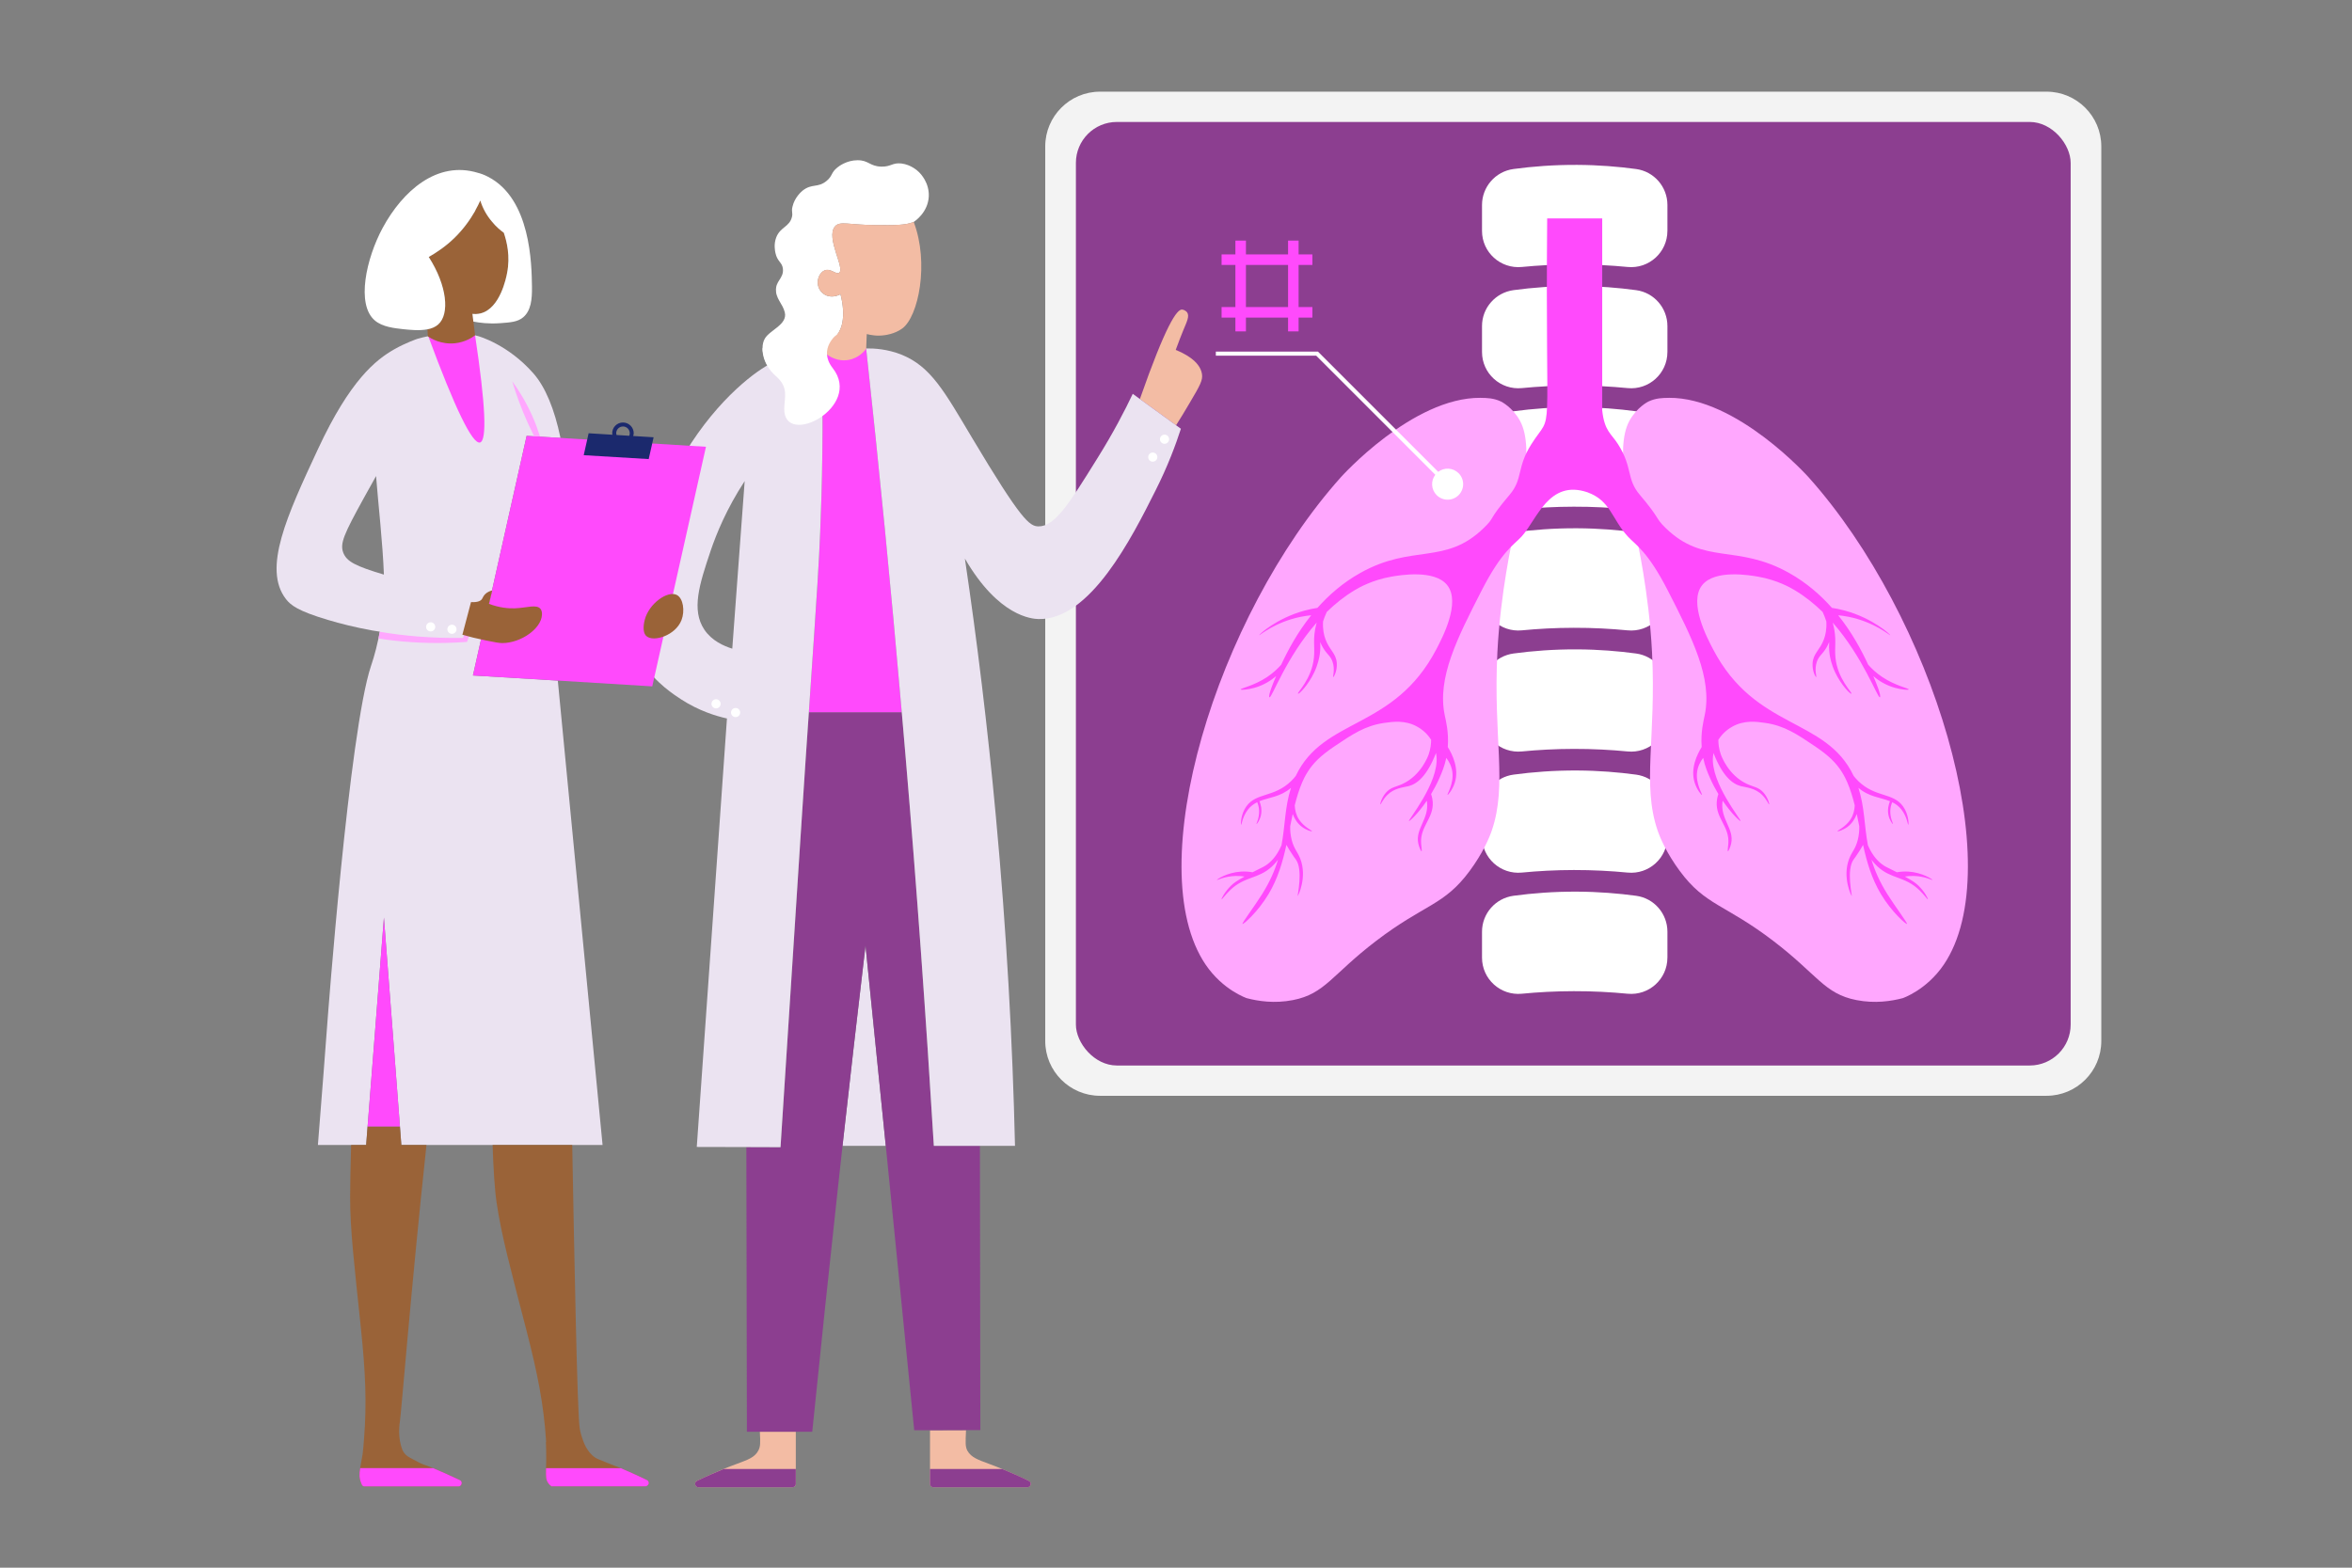 <?xml version="1.0" encoding="UTF-8"?>
<svg xmlns="http://www.w3.org/2000/svg" id="Calque_1" data-name="Calque 1" viewBox="0 0 1020 680">
  <rect x="0" y="0" width="1020" height="680" fill="#808080" stroke="none"/>
  <defs>
    <style>
      .cls-1 {
        fill: #ffa7fe;
      }

      .cls-2 {
        fill: #8c3e90;
      }

      .cls-3 {
        fill: #ff4afc;
      }

      .cls-4 {
        fill: #9a6338;
      }

      .cls-5 {
        fill: #ebe3f1;
      }

      .cls-6 {
        fill: #fff;
      }

      .cls-7 {
        fill: #f3bca4;
      }

      .cls-8 {
        fill: #f3f3f3;
      }

      .cls-9 {
        fill: #1b296d;
      }
    </style>
  </defs>
  <g>
    <g>
      <path class="cls-8" d="M477.05,39.76h410.47c13.11,0,23.76,10.65,23.76,23.76v388.03c0,13.11-10.65,23.76-23.76,23.76h-410.47c-13.11,0-23.76-10.65-23.76-23.76V63.52c0-13.11,10.65-23.76,23.76-23.76Z"></path>
      <rect class="cls-2" x="466.59" y="52.9" width="431.4" height="409.27" rx="17.76" ry="17.76"></rect>
    </g>
    <g>
      <g>
        <path class="cls-6" d="M723.11,100.15c0,9.29-8,16.55-17.26,15.65-7.2-.7-15.01-1.12-23.35-1.11-8.02.01-15.55.43-22.51,1.11-9.26.9-17.28-6.35-17.28-15.65v-11.24c0-7.89,5.85-14.54,13.67-15.6,8.22-1.11,17.49-1.84,27.63-1.79,9.32.05,17.88.76,25.55,1.8,7.78,1.06,13.56,7.74,13.56,15.59v11.24Z"></path>
        <path class="cls-6" d="M723.11,152.69c0,9.3-8,16.55-17.26,15.65-7.2-.7-15.01-1.13-23.35-1.11-8.02.01-15.55.43-22.51,1.11-9.26.9-17.28-6.35-17.28-15.65v-11.24c0-7.89,5.85-14.54,13.67-15.6,8.22-1.11,17.49-1.84,27.63-1.79,9.32.05,17.88.76,25.55,1.8,7.78,1.06,13.56,7.73,13.56,15.59v11.24Z"></path>
        <path class="cls-6" d="M723.11,205.23c0,9.3-8,16.55-17.26,15.66-7.2-.7-15.01-1.13-23.35-1.11-8.02.01-15.55.43-22.51,1.11-9.26.9-17.28-6.35-17.28-15.65v-11.24c0-7.89,5.85-14.54,13.67-15.6,8.22-1.11,17.49-1.84,27.63-1.79,9.32.05,17.88.76,25.55,1.8,7.78,1.06,13.56,7.73,13.56,15.59v11.24Z"></path>
        <path class="cls-6" d="M723.11,310.3c0,9.3-8,16.55-17.26,15.65-7.2-.7-15.01-1.13-23.35-1.11-8.02.01-15.55.43-22.51,1.11-9.26.9-17.28-6.35-17.28-15.65v-11.24c0-7.89,5.85-14.54,13.67-15.6,8.22-1.11,17.49-1.84,27.63-1.79,9.32.05,17.88.76,25.55,1.8,7.78,1.06,13.56,7.73,13.56,15.59v11.24Z"></path>
        <path class="cls-6" d="M723.11,362.84c0,9.29-8,16.55-17.26,15.65-7.2-.7-15.01-1.12-23.35-1.11-8.02.01-15.55.43-22.51,1.11-9.26.9-17.28-6.35-17.28-15.65v-11.24c0-7.89,5.85-14.54,13.67-15.6,8.22-1.11,17.49-1.84,27.63-1.79,9.32.05,17.88.76,25.55,1.8,7.78,1.06,13.56,7.73,13.56,15.59v11.24Z"></path>
        <path class="cls-6" d="M723.11,257.77c0,9.29-8,16.55-17.26,15.65-7.2-.7-15.01-1.13-23.35-1.11-8.02.01-15.55.43-22.51,1.11-9.26.9-17.28-6.35-17.28-15.65v-11.24c0-7.89,5.85-14.54,13.67-15.6,8.22-1.11,17.49-1.84,27.63-1.79,9.32.05,17.88.76,25.55,1.8,7.78,1.06,13.56,7.74,13.56,15.59v11.24Z"></path>
        <path class="cls-6" d="M723.11,415.38c0,9.3-8,16.55-17.26,15.66-7.2-.7-15.01-1.13-23.35-1.11-8.02.01-15.55.43-22.51,1.11-9.26.9-17.28-6.35-17.28-15.65v-11.24c0-7.89,5.85-14.54,13.67-15.6,8.22-1.11,17.49-1.84,27.63-1.79,9.32.05,17.88.76,25.55,1.8,7.78,1.06,13.56,7.73,13.56,15.59v11.24Z"></path>
      </g>
      <g>
        <path class="cls-1" d="M642.1,172.58c2.53.02,5.66.05,8.87,1.6,0,0,4.99,2.41,8.27,8.45,6.68,12.3-.68,40.12-3.23,50.92,0,0-5.31,23.29-6.63,49.38-1.88,37.1,4.44,57.27-2.43,77.34-1.17,3.43-4.05,10.01-9.57,17.48-11.16,15.13-19.55,14.31-40.59,30.38-19.28,14.72-22.09,22.93-36.08,25.67-8.1,1.59-15.24.42-20.01-.83,0,0-10.34-3.46-17.87-14.58-28.43-42.02,4.56-150.85,58.62-211.34,0,0,31.06-34.76,60.66-34.49Z"></path>
        <g>
          <path class="cls-1" d="M723.72,172.58c-2.53.02-5.66.05-8.87,1.6,0,0-4.99,2.41-8.27,8.45-6.68,12.3.67,40.12,3.23,50.92,0,0,5.31,23.29,6.63,49.38,1.88,37.1-4.44,57.27,2.43,77.34,1.17,3.43,4.05,10.01,9.57,17.48,11.16,15.13,19.54,14.31,40.59,30.38,19.28,14.72,22.09,22.93,36.08,25.67,8.1,1.59,15.24.42,20.01-.83,0,0,10.34-3.46,17.87-14.58,28.43-42.02-4.56-150.85-58.62-211.34,0,0-31.06-34.76-60.66-34.49Z"></path>
          <path class="cls-3" d="M826.08,380.21c1.03-.16,2.33-.3,3.84-.26,4.9.12,8.08,1.93,8.15,1.75.09-.22-4.37-3.27-10.49-3.64-1.96-.12-3.63.06-4.94.3-3.67-1.92-4.32-2.05-5.64-2.9-2.18-1.41-4.83-3.95-6.94-8.83-1.64-8.72-1.38-16.43-4.11-24.89,4.55,3.93,9.51,4.12,13.68,5.79-.56,1.37-1.19,3.61-.63,6.16.49,2.17,1.73,3.79,1.9,3.72.21-.09-1.24-2.5-1.13-5.72.06-1.52.44-2.77.83-3.72,1.48.72,2.84,1.69,4.02,3.2,2.41,3.08,2.73,6.66,2.95,6.59.24-.08.25-4.47-2.26-7.98-4.32-6.07-12.07-3.79-19.43-10.99-.84-.82-1.49-1.59-2-2.23-12.11-25.59-42.53-19.7-60.97-54.95-2.49-4.75-10.75-20.29-4.69-27.84,5.52-6.87,20.62-4.26,24.2-3.64,8.26,1.43,14.1,4.78,15.92,5.88,4.49,2.69,8.5,5.93,12.09,9.43.68,1.48,1.2,2.85,1.61,4.13.2,3.44-.41,5.97-1.02,7.64-1.74,4.79-4.64,6.12-4.94,10.41-.24,3.35,1.27,6.13,1.56,6.07.3-.06-.91-3.12.26-6.59.89-2.66,2.36-3.11,4.16-6.16.39-.66.81-1.49,1.21-2.45-.06,1.23-.14,2.99.2,5.39.17,1.16.68,4.16,2.39,7.76,2.55,5.38,6.54,9.56,7.03,9.24.59-.4-5.94-6.15-6.9-15.64-.48-4.73.66-8.07-1.04-14.63-.05-.2-.11-.38-.16-.57,13.35,15.22,19.47,32.85,20.46,32.4.85-.39-1.99-7.11-1.99-7.11-.27-.64-.56-1.33-.87-2.05,2.21,1.87,5.34,3.94,9.46,5.08,2.84.79,5.81,1.05,5.9.69.13-.5-5.66-1.51-11.45-5.38-2.63-1.75-4.63-3.67-6.11-5.34-2.89-6.23-7.03-13.97-13.01-21.45,1.23.12,2.82.32,4.64.69,11.14,2.27,17.83,8.17,17.95,7.98.14-.21-7.43-7.32-19.6-10.67-2.24-.61-4.19-.98-5.7-1.21-4.96-5.59-11.02-10.89-18.5-15.1-22.81-12.83-36.85-3.23-53.6-19.52-4.82-4.69-2.05-3.61-11.28-14.48-5.82-6.86-2.95-11.74-9.37-21.86-3-4.73-5.87-5.61-6.88-14.66v-83.31h-23.87c-.87,102.29,3.09,82.27-6.88,97.97-6.42,10.11-3.54,14.99-9.37,21.86-10.06,11.86-5.93,9.29-11.28,14.48-16.75,16.29-30.8,6.69-53.6,19.52-7.48,4.21-13.54,9.51-18.5,15.1-1.51.23-3.46.6-5.7,1.21-12.17,3.35-19.74,10.46-19.6,10.67.13.19,6.81-5.71,17.95-7.98,1.82-.37,3.4-.57,4.64-.69-5.98,7.48-10.12,15.22-13.01,21.45-1.48,1.67-3.48,3.59-6.11,5.34-5.79,3.86-11.58,4.88-11.45,5.38.09.35,3.05.1,5.9-.69,4.12-1.15,7.25-3.21,9.46-5.08-.31.72-.6,1.41-.87,2.05,0,0-2.85,6.72-1.99,7.11.99.46,7.1-17.18,20.46-32.4-.05.19-.11.37-.16.57-1.7,6.56-.56,9.9-1.04,14.63-.96,9.49-7.48,15.24-6.9,15.64.48.33,4.48-3.86,7.03-9.24,1.7-3.6,2.22-6.6,2.39-7.76.35-2.4.26-4.16.2-5.39.39.96.81,1.79,1.21,2.45,1.81,3.04,3.27,3.5,4.16,6.16,1.17,3.47-.04,6.54.26,6.59.29.05,1.8-2.72,1.56-6.07-.3-4.29-3.2-5.62-4.94-10.41-.61-1.67-1.22-4.19-1.02-7.64.41-1.28.93-2.66,1.61-4.13,3.59-3.5,7.6-6.74,12.09-9.43,1.83-1.1,7.66-4.45,15.92-5.88,3.58-.62,18.68-3.23,24.2,3.64,6.07,7.55-2.2,23.09-4.68,27.84-18.44,35.25-48.86,29.36-60.97,54.95-.51.65-1.16,1.41-2,2.23-7.36,7.2-15.11,4.92-19.43,10.99-2.5,3.51-2.49,7.9-2.26,7.98.22.07.54-3.51,2.95-6.59,1.18-1.51,2.54-2.48,4.02-3.2.39.95.78,2.2.83,3.72.12,3.23-1.33,5.63-1.13,5.72.17.08,1.42-1.55,1.9-3.72.57-2.55-.07-4.79-.63-6.16,4.17-1.68,9.13-1.86,13.68-5.79-2.73,8.45-2.47,16.16-4.11,24.89-2.11,4.88-4.76,7.42-6.94,8.83-1.33.86-1.97.98-5.64,2.9-1.31-.24-2.98-.42-4.94-.3-6.13.37-10.58,3.42-10.5,3.64.07.18,3.25-1.62,8.16-1.75,1.51-.04,2.81.1,3.84.26-3.37,1.87-4.64,2.74-5.92,3.99-2.68,2.63-4.25,5.71-4.04,5.87.18.13,1.56-1.89,3.6-3.87,6.46-6.25,12.2-4.78,18.21-10.32.74-.68,1.68-1.66,2.65-2.98-1.37,4.57-3.47,9.48-6.9,14.95-3.42,5.45-8.88,12.63-8.5,12.92.36.28,6.59-5.1,11.28-12.92,4.08-6.81,6.18-14.1,7.76-21.38.33.6.78,1.4,1.34,2.3,1.38,2.24,2.54,3.75,2.78,4.08,3.22,4.42.58,15.75.78,15.79.18.03,4.2-8.15,1.13-16.13-1.2-3.11-2.72-4.23-3.73-8.15-.56-2.18-.7-4.22-.65-5.99.35-1.77.7-3.53,1.08-5.28.78,2.03,2.03,4.13,4.13,5.65,1.88,1.36,4.1,2.03,4.23,1.81.16-.29-3.48-1.77-5.65-5.12-1.28-1.98-1.74-4.14-1.83-6.1.86-3.46,1.88-6.83,3.25-10.02.46-1.06,1.2-2.67,2.38-4.53,2.4-3.79,5.59-7,11.54-11.01,7.87-5.31,13.3-8.97,21.58-10.19,3.98-.58,9.19-1.27,14.33,1.6,1.01.56,3.94,2.26,6.08,5.73-.01,1.62-.21,3.82-1.05,6.28-.23.67-3.23,9-11.22,12.78-3.11,1.47-5.24,1.43-7.37,3.9-1.88,2.18-2.59,4.95-2.38,5.05.19.1,1.07-2.13,2.93-4.01,3.15-3.18,7.11-3.34,9.4-3.94,3.46-.92,7.85-4.15,11.8-14.37.1.51.18,1.04.23,1.6,1.02,11.43-12.45,27.55-11.97,27.93.23.18,3.84-3.04,7.76-8.81.03.16.05.31.07.48.96,7.5-5.18,11.68-3.76,18.13.34,1.53,1.13,3.35,1.39,3.3.26-.06-.08-2.02-.17-3.3-.57-7.48,5.47-10.86,5.03-18.04-.05-.84-.22-2.03-.71-3.46,1.24-2.06,2.47-4.35,3.58-6.86,1.03-2.34,2.23-5.11,3.01-8.83,1.23,1.61,2.3,3.63,2.63,6.05.7,5.23-2.43,9.81-2.08,9.97.26.12,2.2-2.27,3.15-5.28,1.93-6.14-1.08-12.28-3.05-15.45.48-6.38-.81-11.35-1.32-13.79-3.38-16.2,5.45-33.47,15.87-53.86,8.92-17.45,14.01-19.91,17.45-23.65,6.61-7.19,11.75-24.9,28.56-19.2,10.1,3.68,10.49,11.52,17.54,19.2,3.4,3.7,8.55,6.24,17.45,23.65,10.42,20.39,19.25,37.67,15.87,53.86-.51,2.44-1.79,7.41-1.31,13.79-1.97,3.17-4.98,9.31-3.05,15.45.95,3.01,2.89,5.41,3.15,5.28.35-.17-2.79-4.75-2.08-9.97.33-2.42,1.4-4.44,2.63-6.05.78,3.72,1.97,6.48,3.01,8.83,1.11,2.51,2.33,4.8,3.58,6.86-.5,1.43-.66,2.62-.71,3.46-.43,7.18,5.6,10.56,5.03,18.04-.1,1.27-.43,3.24-.17,3.3.25.06,1.05-1.77,1.39-3.3,1.42-6.45-4.72-10.63-3.76-18.13.02-.17.05-.32.08-.48,3.92,5.76,7.53,8.99,7.76,8.81.48-.38-12.99-16.5-11.97-27.93.05-.55.13-1.08.23-1.6,3.94,10.22,8.34,13.46,11.8,14.37,2.29.61,6.25.76,9.4,3.94,1.87,1.88,2.74,4.11,2.93,4.01.21-.11-.49-2.87-2.38-5.05-2.13-2.47-4.26-2.43-7.37-3.9-7.99-3.78-10.99-12.1-11.22-12.78-.85-2.46-1.04-4.66-1.05-6.28,2.14-3.47,5.07-5.16,6.08-5.73,5.14-2.88,10.35-2.19,14.33-1.6,8.29,1.22,13.72,4.88,21.58,10.19,5.95,4.01,9.13,7.23,11.53,11.01,1.18,1.87,1.92,3.47,2.38,4.53,1.38,3.19,2.39,6.56,3.25,10.02-.09,1.96-.55,4.13-1.83,6.1-2.17,3.35-5.81,4.82-5.64,5.12.13.22,2.35-.45,4.23-1.81,2.09-1.52,3.35-3.62,4.12-5.65.38,1.74.73,3.5,1.08,5.28.05,1.77-.09,3.81-.65,5.99-1.01,3.92-2.53,5.05-3.73,8.15-3.08,7.98.95,16.16,1.13,16.13.21-.04-2.44-11.36.78-15.79.23-.32,1.39-1.84,2.78-4.08.56-.9,1.01-1.7,1.34-2.3,1.59,7.28,3.68,14.57,7.76,21.38,4.69,7.82,10.92,13.2,11.28,12.92.38-.29-5.08-7.47-8.5-12.92-3.43-5.47-5.53-10.38-6.9-14.95.97,1.33,1.91,2.3,2.65,2.98,6.02,5.54,11.75,4.07,18.21,10.32,2.04,1.97,3.41,4,3.59,3.87.21-.16-1.35-3.24-4.04-5.87-1.28-1.25-2.55-2.13-5.92-3.99Z"></path>
        </g>
      </g>
    </g>
  </g>
  <g>
    <rect class="cls-3" x="529.77" y="110.35" width="39.38" height="4.57"></rect>
    <rect class="cls-3" x="529.77" y="133.19" width="39.38" height="4.57"></rect>
  </g>
  <g>
    <rect class="cls-3" x="558.6" y="104.36" width="4.57" height="39.38"></rect>
    <rect class="cls-3" x="535.76" y="104.36" width="4.57" height="39.38"></rect>
  </g>
  <g>
    <g>
      <path class="cls-5" d="M365.38,497.03h18.75c-2.79-27.83-6.57-65.34-8.79-86.88-3.4,28.77-6.71,57.73-9.97,86.88Z"></path>
      <path class="cls-7" d="M494.35,173.09c5.24,3.78,10.49,7.61,15.68,11.38,1.8-2.83,3.83-6.14,5.95-9.78,4.63-7.79,5.67-9.83,5.29-12.42-.85-5.86-8.36-9.26-11.39-10.49,1.32-3.68,2.5-6.57,3.26-8.46,1.61-3.87,2.79-6.19,1.7-7.8,0,0-.66-.99-2.08-1.23-2.36-.47-7.32,7.13-18.42,38.79Z"></path>
      <path class="cls-3" d="M350.78,309.05h40.3c-4.63-53.67-9.83-106.34-15.45-157.93h-5.43c-4.77.05-9.4.24-13.89.52.9,33.26.19,60.42-.61,79.37-.57,13.18-.94,20.12-4.91,78.04Z"></path>
      <path class="cls-7" d="M301.5,643.99c.14.66.72,1.14,1.38,1.14h40.77c.8,0,1.47-.67,1.47-1.43v-22.67h-15.59c.24,4.87.28,6.38-.66,8.17-1.61,3.07-4.72,4.02-9.31,5.76-1.65.61-3.54,1.32-5.72,2.21-3.31,1.37-7.23,3.09-11.62,5.16-.57.28-.9.98-.72,1.64Z"></path>
      <path class="cls-2" d="M345.12,637.18v6.52c0,.78-.69,1.43-1.47,1.43h-40.77c-.66,0-1.26-.48-1.38-1.14-.18-.66.11-1.34.72-1.64,4.39-2.11,8.31-3.78,11.62-5.16h31.28Z"></path>
      <path class="cls-7" d="M403.32,620.37v23.33c0,.76.67,1.43,1.42,1.43h40.8c.71,0,1.24-.48,1.43-1.14.19-.66-.2-1.36-.77-1.64-4.35-2.08-8.26-3.79-11.57-5.16-2.17-.9-4.01-1.6-5.67-2.21-4.63-1.75-7.75-2.69-9.45-5.76-.94-1.84-.8-3.45-.57-8.88-5.2.05-10.44.05-15.64.05Z"></path>
      <path class="cls-2" d="M403.3,637.18v6.52c0,.78.66,1.43,1.44,1.43h40.8c.72,0,1.25-.48,1.43-1.14.18-.66-.16-1.34-.77-1.64-4.33-2.11-8.26-3.78-11.57-5.16h-31.34Z"></path>
      <path class="cls-2" d="M323.67,497.55c.09,41.15.14,82.29.24,123.49h28.34c3.54-34.96,7.23-70.11,11.1-105.49.66-6.19,1.37-12.38,2.03-18.52,3.26-29.15,6.57-58.11,9.97-86.88,2.22,21.54,6,59.05,8.79,86.88.66,6.85,1.32,13.09,1.84,18.38,2.65,26.69,7.79,78.28,10.49,104.97h6.85c5.2,0,10.44,0,15.64-.05h6.19c-.05-41.1-.09-82.2-.19-123.3h-19.98c-3.35-55.18-7.37-111.44-12.24-168.75,0-.19-.05-.38-.05-.57-.52-6.24-1.04-12.47-1.61-18.66h-40.3c-.43,5.91-.85,12.33-1.32,19.32-.76,11.29-1.51,23.05-2.36,35.9-2.88,44.45-5.72,88.86-8.6,133.32l-14.83-.05Z"></path>
      <path class="cls-5" d="M375.63,151.12c5.62,51.59,10.82,104.26,15.45,157.93.57,6.19,1.09,12.42,1.61,18.66,0,.19.05.38.05.57,4.87,57.3,8.88,113.57,12.24,168.75h35.2c-1.04-45.07-3.64-92.88-8.31-143.05-3.59-38.93-8.17-76.2-13.42-111.68,14.64,25.18,29.05,26.12,31.89,26.22,22.44.57,40.49-35.24,50.78-55.75,5.34-10.58,8.79-19.94,11.01-26.79-.71-.52-1.37-.99-2.08-1.51-5.2-3.78-10.44-7.61-15.68-11.38-1.04-.76-2.08-1.51-3.12-2.27-3.35,7.09-8.41,16.87-15.35,27.97-12.28,19.75-18.42,29.62-25.56,29.53-3.87-.05-7.46-2.69-28.72-38.31-12.09-20.27-17.9-31.04-30.71-36.19-6.09-2.41-11.67-2.74-15.26-2.69Z"></path>
      <path class="cls-5" d="M279.07,287.89c5.05,8.22,13.56,13.65,16.3,15.45,7.65,4.96,15.02,7.23,19.89,8.31-4.35,61.98-8.69,123.87-13.09,185.85l21.49.05,14.83.05c2.88-44.45,5.72-88.86,8.6-133.32.85-12.85,1.61-24.61,2.36-35.9.47-6.99.9-13.42,1.32-19.32,3.97-57.92,4.35-64.86,4.91-78.04.8-18.94,1.51-46.11.61-79.37-1.28.14-2.55.33-3.83.47,0,0-9.35,1.46-17.9,5.43-5.57,2.6-22.72,14.5-37.6,39.07-11.81,19.61-15.83,36.61-17.95,45.97-4.39,19.23-7.51,32.98.05,45.3ZM308.12,239.09c2.6-7.65,6.99-18.42,14.83-30.42-.14,2.13-2.31,31.56-2.5,33.68-.19,2.79-2.65,36.14-2.88,39.02-3.73-1.18-8.83-3.4-12.09-8.22-5.76-8.55-2.17-19.75,2.65-34.06Z"></path>
      <g>
        <path class="cls-6" d="M319.28,311.04c-1.09.15-2.09-.61-2.24-1.69-.15-1.08.61-2.09,1.69-2.24,1.09-.15,2.09.61,2.24,1.69s-.61,2.09-1.69,2.24Z"></path>
        <path class="cls-6" d="M310.81,307.25c-1.09.15-2.09-.61-2.24-1.69-.15-1.08.61-2.09,1.69-2.24,1.09-.15,2.09.61,2.24,1.69s-.61,2.09-1.69,2.24Z"></path>
      </g>
      <g>
        <path class="cls-6" d="M507.01,190.56c-.03,1.1-.93,1.96-2.03,1.94-1.1-.03-1.96-.93-1.94-2.03.03-1.1.93-1.96,2.03-1.94,1.1.03,1.96.93,1.94,2.03Z"></path>
        <path class="cls-6" d="M501.91,198.32c-.03,1.1-.93,1.96-2.03,1.94-1.1-.03-1.96-.93-1.94-2.03.03-1.1.93-1.96,2.03-1.94s1.96.93,1.94,2.03Z"></path>
      </g>
    </g>
    <path class="cls-6" d="M339.52,116.55c.52,4.22-3.55,5.55-2.89,9.63.5,3.32,3.74,5.68,4.51,6.24,2.27,1.71,3.16,1.12,4.62,2.66,2.09,2.19,1.23,4.3,2.71,6.56.98,1.45,2.97,3.13,7.69,3.65,2.89,1.46,4.59,1.05,5.3.75,3.77-1.55,5.52-8.92,3.04-18.39-.24.1-3.43,1.93-6.61.28-.34-.18-2.65-1.47-3.13-4.17-.58-2.65.83-5.68,2.86-6.48,2.6-1.05,4.89,1.9,6.26,1.06,2.77-1.77-5.88-15.2-1.8-20.09,2.14-2.57,6.03-.65,17.74-.61,7.81.08,13.04.11,16.44-1.39.56-.35,6.15-4.08,6.53-11.03.26-5.95-3.54-9.83-4.12-10.43-.78-.79-3.59-3.35-7.74-3.88-3.96-.44-4.49,1.47-8.73,1.37-5-.13-5.48-2.79-10.29-2.78-4.76,0-8.22,2.69-8.74,3.13-2.9,2.3-2.02,3.66-4.73,5.86-3.79,3.12-6.31.99-10.34,4.17-.47.39-3.51,2.93-4.42,6.99-.57,2.34.24,2.52-.24,4.48-1.05,4.3-5,4.29-6.77,8.75-1.22,3.07-.54,6.1-.38,6.86.84,3.84,2.89,3.94,3.24,6.83Z"></path>
    <path class="cls-7" d="M364.5,127.64c2.48,9.47.73,16.83-3.04,18.39-.71.3-2.41.72-5.3-.75l.13,6.47c.26.29,4.99,5.57,11.7,4.37,4.49-.8,7.03-3.99,7.65-4.83.03-.71.05-1.43.08-2.14.06-1.41.11-2.83.17-4.24,1.67.39,4.45,1,7.86.46,0,0,4.13-.42,7.51-2.87,7.08-5.14,11.78-28.42,4.98-46.27-3.4,1.5-8.63,1.47-16.44,1.39-11.71-.04-15.6-1.96-17.74.61-4.09,4.89,4.57,18.32,1.8,20.09-1.36.84-3.66-2.11-6.26-1.06-2.03.8-3.44,3.83-2.86,6.48.49,2.7,2.8,3.99,3.13,4.17,3.18,1.65,6.37-.18,6.61-.28Z"></path>
  </g>
  <g>
    <path class="cls-5" d="M241.9,295.22l-36.8-2.22,23.29-103.93,14.68.89c-2.6-12.57-6.61-22.16-11.72-27.97-11.1-12.66-23.86-16.16-23.86-16.16-.38-.09-.9-.24-1.46-.38-3.87-.94-11.43-2.31-20.31.38-1.51.33-3.02.61-4.82,1.18,0,0-5.01,1.7-9.97,4.54-7.84,4.49-19.04,13.13-33.07,43.32-13.32,28.63-24.09,51.78-13.84,65,2.08,2.65,5.15,5.15,18.19,9.02,5.34,1.61,11.72,3.21,19.18,4.58,1.04.19,2.22.33,3.31.52-.11.64-.3,1.68-.57,2.98-1.36,6.51-3.01,11.2-3.21,11.81-9.55,28.46-18.94,154.76-18.94,154.76-.84,11.23-2.24,29.78-4.11,53.1h20.93c2.57-32.88,5.13-65.76,7.7-98.64,2.52,32.88,5.04,65.76,7.56,98.64h87.26c-6.47-67.13-12.93-134.3-19.41-201.44ZM148.87,239.75c-1.51-3.97.19-7.94,9.07-24,1.8-3.26,3.5-6.33,5.15-9.26.94,12.14,2.88,28.91,3.4,42.75-12.28-3.69-16.11-5.62-17.62-9.5Z"></path>
    <path class="cls-4" d="M281.35,643.57c-.24.61-.76,1.14-1.47,1.14h-40.77c-.38-.28-.95-.76-1.42-1.47-1.04-1.42-.96-2.93-.91-5.58v-.84c.09-1.23.06-2.51.1-3.78,0-2.6,0-5.1-.14-7.51.14-.14.14-.24.09-.38-1.04-16.16-3.73-29.38-8.41-47.67-7.18-27.78-10.96-41.62-13.04-55.74-.85-5.62-1.42-15.07-1.75-25.09h34.53c.94,50.45,2.17,115.13,3.21,122.64.28,1.89.85,3.68.94,3.92.71,2.27,2.13,6.57,5.86,9.07.66.47,2.17.99,5.1,2.22,2.36.99,3.87,1.46,5.72,2.22.14.05.25.1.25.1.24.09.56.23.89.37,3.02,1.37,6.48,2.83,10.4,4.77.57.24.95.9.81,1.61Z"></path>
    <path class="cls-4" d="M200.19,643.62c-.14.66-.71,1.14-1.37,1.14h-40.77c-.38,0-.71-.19-.99-.43-.09-.19-.28-.57-.43-1-.9-2.17-.85-4.2-.43-6.51.24-1.75.66-3.64,1.03-5.91.19-1.46.43-3.68.61-6.38,1.32-16.11.61-29.57-1.32-48.38-2.98-28.53-4.68-42.75-4.68-57.02,0-5.01.19-13.37.43-22.49h6.52c.19-2.69.43-5.34.61-8.03h14.03c.19,2.69.43,5.34.61,8.03h10.91c-6.66,62.08-10.96,116.59-11.53,119.99,0,0-.33,1.8-.33,4.3s.38,5.39,1.51,8.17c.61,1.18,1.28,1.89,1.84,2.31.38.33,1.02.8,5.69,3.17,1.7.85,3.2,1.14,5.7,2.23,3.35,1.42,7.22,3.06,11.62,5.19.57.28.9,1,.71,1.61Z"></path>
    <path class="cls-3" d="M199.48,642.01c.57.29.9.99.71,1.61-.14.67-.71,1.14-1.37,1.14h-40.77c-.38,0-.71-.19-.99-.43-.1-.19-.28-.57-.43-1-.91-2.15-.86-4.22-.43-6.51h31.66c3.3,1.39,7.22,3.09,11.62,5.19Z"></path>
    <path class="cls-3" d="M281.35,643.57c-.24.62-.75,1.14-1.47,1.14h-40.77c-.38-.29-.94-.75-1.42-1.47-1-1.43-.96-2.9-.91-5.58v-.84h32.47c3.25,1.43,7.04,3.04,11.29,5.14.57.24.95.89.81,1.61Z"></path>
    <path class="cls-1" d="M234.21,189.4l-2.55-.14c-.85-1.7-1.7-3.45-2.55-5.29-3.07-6.71-5.29-12.99-6.99-18.61,2.79,3.78,5.91,8.79,8.69,14.98,1.42,3.17,2.5,6.24,3.4,9.07Z"></path>
    <path class="cls-1" d="M203.96,274.38c-.47,1.37-.94,2.69-1.42,4.06-2.79.19-5.67.33-8.65.42-10.82.28-20.79-.52-29.76-1.89.14-.85.38-1.84.57-2.93,10.3,1.75,22.39,2.88,36.14,2.65.24-.95.52-1.94.76-2.88.8.19,1.56.38,2.36.57Z"></path>
    <g>
      <path class="cls-6" d="M196.86,274.74c-.99.47-2.17.06-2.65-.93-.47-.99-.06-2.17.93-2.65.99-.47,2.17-.06,2.65.93.47.99.06,2.17-.93,2.65Z"></path>
      <path class="cls-6" d="M187.63,273.7c-.99.47-2.17.06-2.65-.93-.47-.99-.06-2.17.93-2.65.99-.47,2.17-.06,2.65.93.47.99.06,2.17-.93,2.65Z"></path>
    </g>
    <path class="cls-3" d="M306.16,193.79l-23.29,103.93-40.97-2.51-36.8-2.22,23.29-103.93c25.92,1.58,51.85,3.15,77.77,4.73Z"></path>
    <path class="cls-3" d="M173.44,488.62h-14.03c.85-11.01,1.7-22.01,2.6-33.02,1.46-19.18,2.98-38.41,4.49-57.59,1.46,19.23,2.93,38.46,4.44,57.68.8,10.96,1.65,21.97,2.5,32.93Z"></path>
    <path class="cls-3" d="M208.16,191.94c-3.26.8-10.77-14.55-22.44-46.11,8.88-2.69,16.44-1.32,20.31-.38,4.54,30.19,5.24,45.64,2.13,46.49Z"></path>
    <path class="cls-4" d="M219.91,118.45c-.37,1.94-3.01,15.34-11.45,17.46-1.38.35-2.63.34-3.56.22.38,3.11.76,6.21,1.14,9.32-1.36,1.02-4.38,2.98-8.7,3.44-6.05.64-10.51-2.11-11.8-2.97-.05-1.03-.11-2.07-.16-3.1,1.81-.33,3.42-1.01,4.66-2.1,5-4.42,3.96-16.72-4.1-29.27,3.3-1.9,7.29-4.5,11.16-8.28,3.83-3.73,6.74-7.81,8.92-11.62.07-.16.14-.31.2-.47.8-1.4,1.46-2.77,2.08-4.13,1.05,3.36,2.77,6.5,5.09,9.2,1.73,2.13,3.55,3.67,5.1,4.78,1.34,3.89,2.87,10.18,1.42,17.51Z"></path>
    <path class="cls-6" d="M230.7,124.41c.08,5.41-.41,10.35-3.82,13.23-2.41,2.03-5.62,2.22-9.96,2.54-4.96.37-9.03-.18-11.63-.69-.13-1.12-.26-2.24-.4-3.35.93.12,2.18.13,3.56-.22,8.45-2.12,11.09-15.52,11.45-17.46,1.45-7.32-.09-13.62-1.42-17.51-1.55-1.11-3.37-2.65-5.1-4.78-2.32-2.7-4.05-5.84-5.09-9.2-.62,1.36-1.28,2.73-2.08,4.13-.07.16-.13.31-.2.47-2.18,3.81-5.09,7.89-8.92,11.62-3.87,3.78-7.86,6.38-11.16,8.28,8.06,12.55,9.11,24.84,4.1,29.27-1.24,1.09-2.85,1.77-4.66,2.1-3.52.69-7.59.24-10.48-.05-3.92-.44-9.02-.99-12.25-3.71-8.33-6.93-3.8-27.06,3.31-40.23,8.65-15.99,23.6-29.29,41.3-23.88,1.01.25,2.64.77,4.45,1.73,18.46,9.54,18.86,37.76,19,47.72Z"></path>
    <path class="cls-9" d="M274.59,189.12c.1-.39.24-.77.24-1.19,0-2.58-2.09-4.67-4.67-4.67s-4.67,2.09-4.67,4.67c0,.23.1.42.13.64l-10.35-.64-2.13,9.51,28.18,1.69,2.13-9.46-8.85-.55ZM267.23,187.93c0-1.62,1.31-2.94,2.94-2.94s2.94,1.31,2.94,2.94c0,.38-.08.75-.22,1.09l-5.5-.34c-.07-.24-.15-.48-.15-.75Z"></path>
    <path class="cls-4" d="M200.52,275.32c2.77.81,6.21,1.67,10.22,2.49,3.82.78,5.74,1.13,7.06,1.13,8.14,0,16.92-6.28,17.22-12.18.03-.64.09-1.77-.63-2.66-1.71-2.1-5.93-.44-11.07-.24-2.79.1-6.62-.2-11.26-1.93.47-1.95.94-3.89,1.41-5.84-.92.25-2.1.67-3.08,1.63-.83.83-.99,1.57-1.37,2.11-.54.81-1.84,1.5-4.76,1.34-1.26,4.73-2.47,9.41-3.73,14.14Z"></path>
    <path class="cls-4" d="M280.39,275.97c-2.11-1.82-1.03-6.13-.79-7.09,1.76-7.03,9.91-12.84,13.88-10.83,2.86,1.45,3.59,7,2.07,10.92-2.59,6.68-12.08,9.64-15.16,6.99Z"></path>
  </g>
  <path class="cls-6" d="M632.55,205.25c-2.41-2.41-6.2-2.6-8.84-.59l-51.9-51.9-.26-.26h-44.27v1.79h43.53l51.64,51.64c-2.02,2.64-1.83,6.43.59,8.84,2.63,2.63,6.89,2.63,9.52,0,2.63-2.63,2.63-6.89,0-9.52Z"></path>
  <path class="cls-6" d="M364.26,139.59s.69,5.25-2.81,6.43c-5.16,1.74-5.14,5.62-5.14,5.62,0,0-14.44,1.87-23.5,6.83,0,0-3.89-6.77-1.11-11.62,2.1-3.67,9.87-6.05,8.66-11.3-.91-3.93-4.18-6.08-3.8-10.36.25-2.8,17.21,5.22,17.21,5.22l10.49,9.18Z"></path>
  <path class="cls-6" d="M363.07,144.92s-8.53,6.36-1.96,14.73c13.29,16.94-21.19,34.77-21,17.72.06-5.21,2.04-9.26-3.61-14.21-6.39-5.6-5.8-12.05-5.8-12.05l18.41-10.9,13.96,4.71Z"></path>
</svg>
